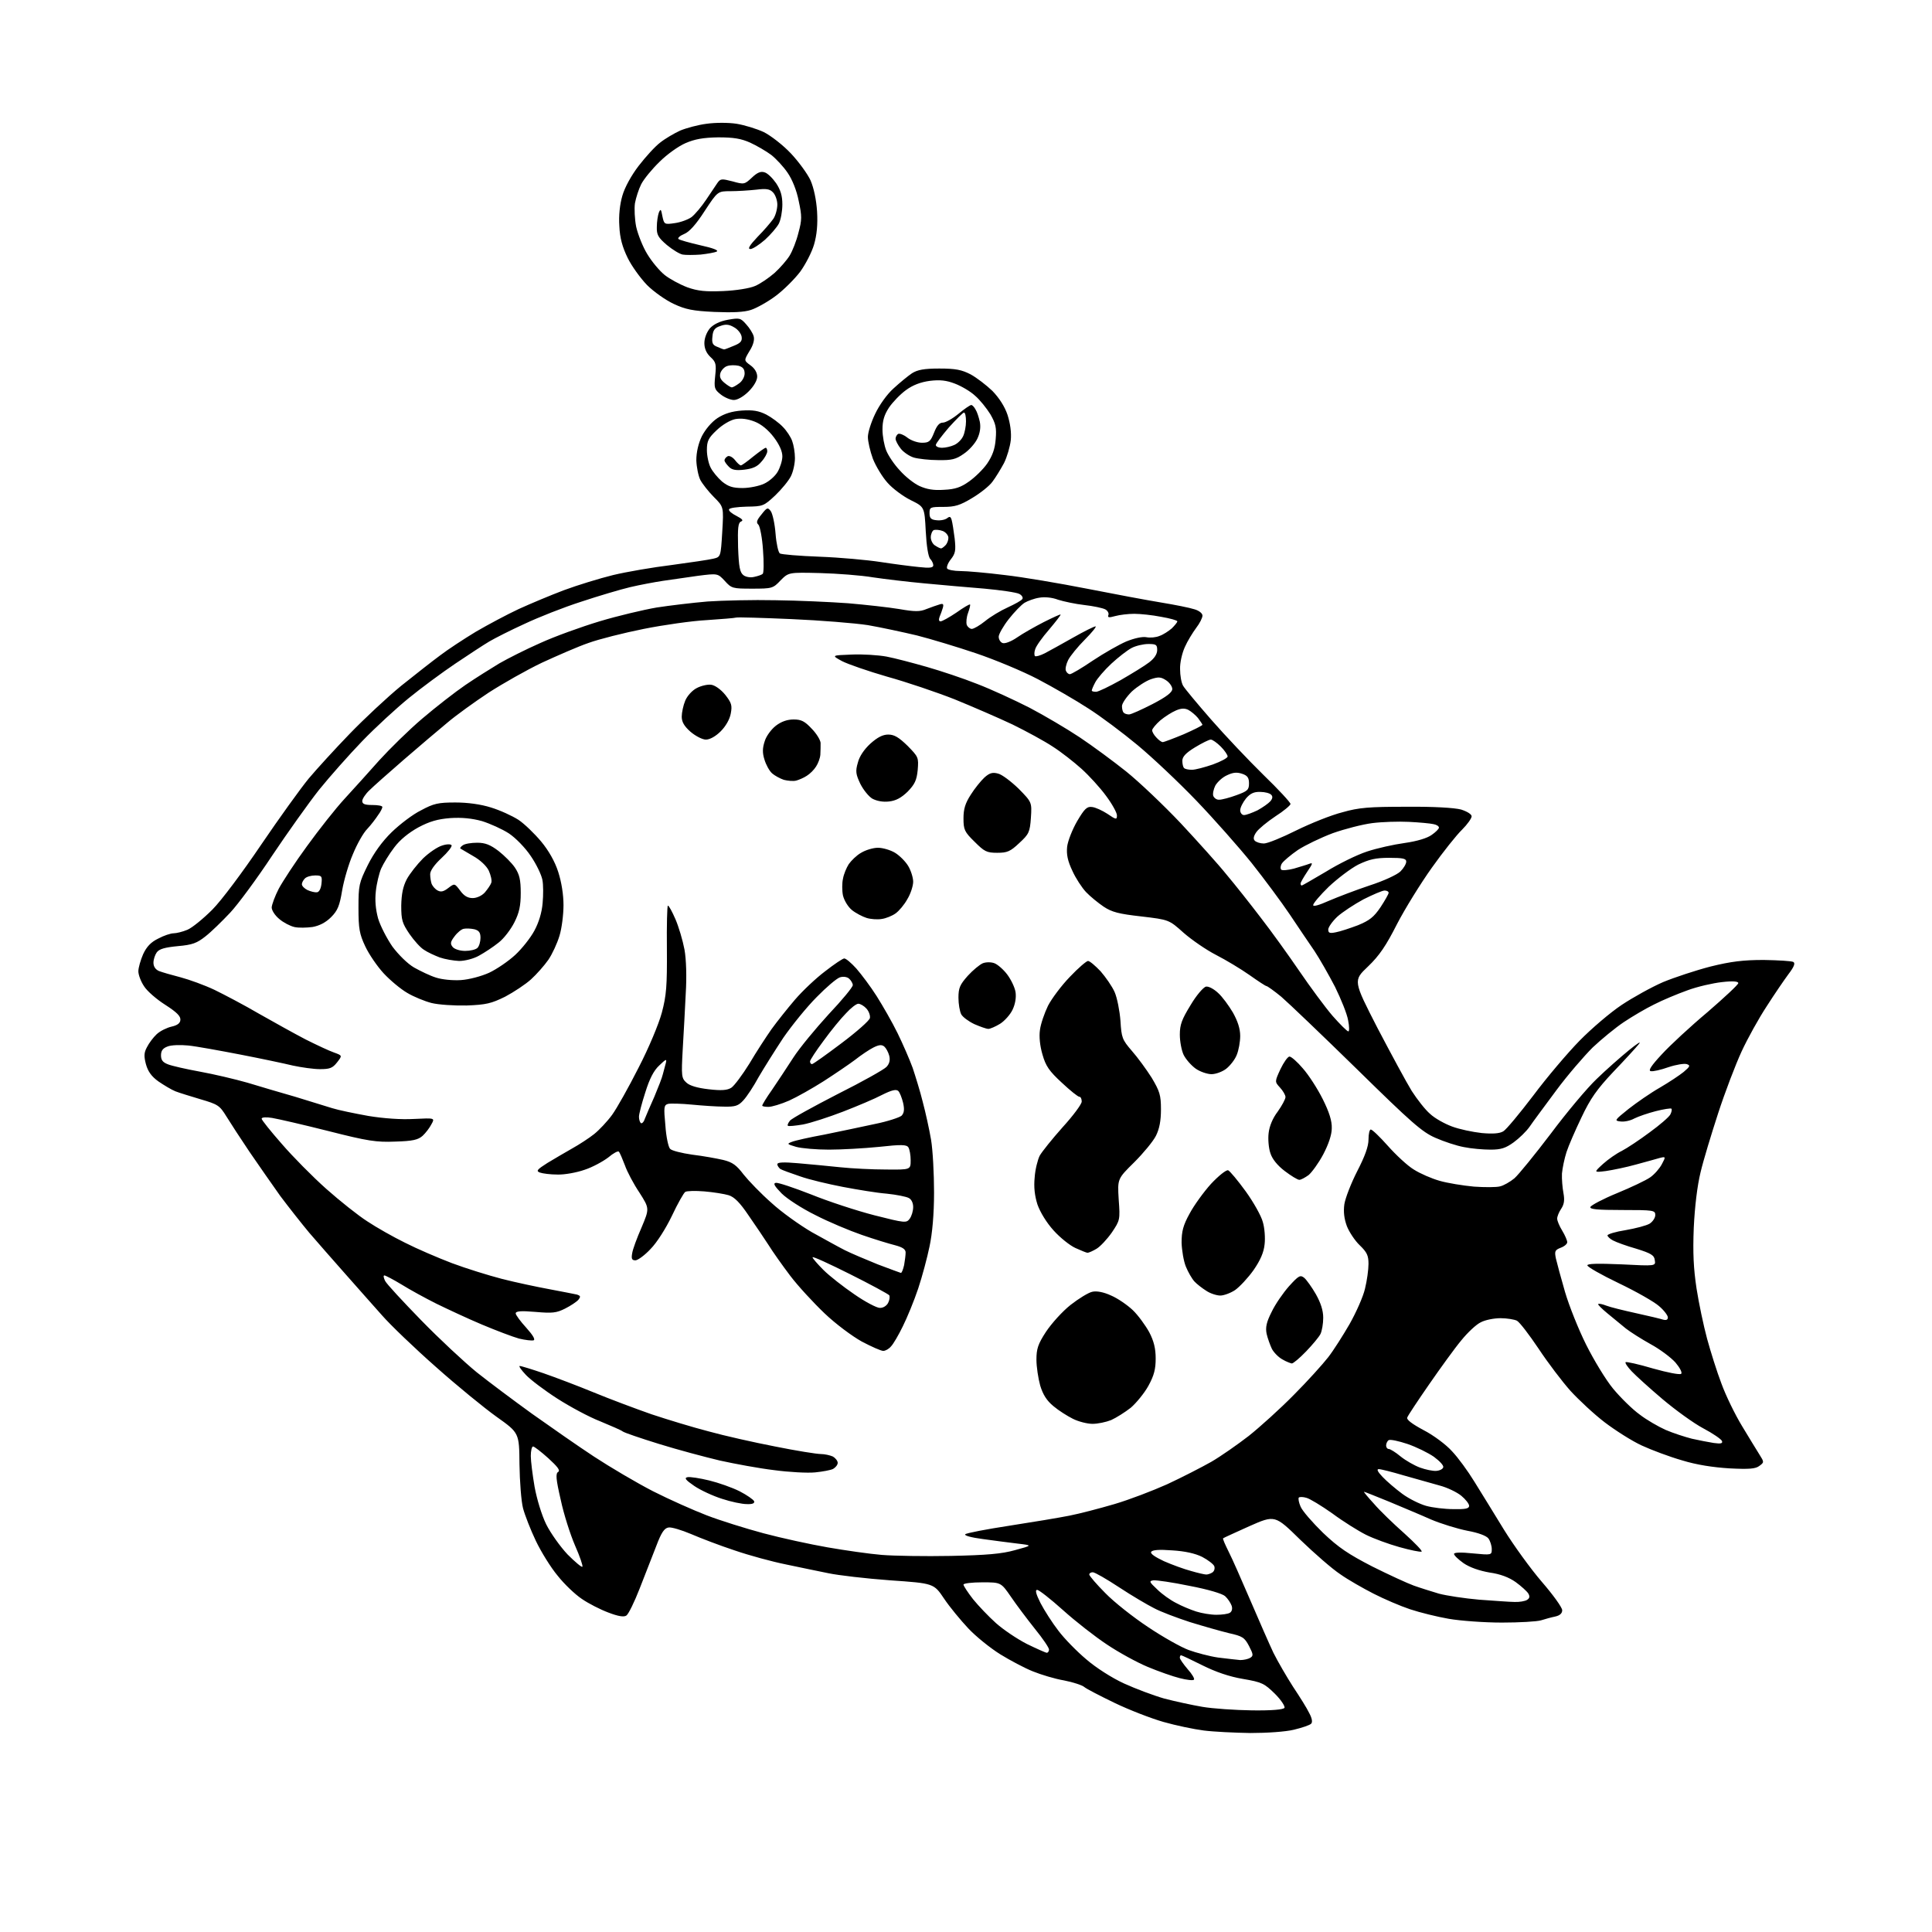 <?xml version="1.0" encoding="UTF-8" standalone="no"?>
<svg 
  version="1.1" 
  xmlns="http://www.w3.org/2000/svg" 
  xmlns:xlink="http://www.w3.org/1999/xlink" 
  xmlns:svg="http://www.w3.org/2000/svg"
  xmlns:rdf="http://www.w3.org/1999/02/22-rdf-syntax-ns#"
  xmlns:cc="http://creativecommons.org/ns#"
  xmlns:dc="http://purl.org/dc/elements/1.1/"
  viewBox="0 0 768 768"
  width="768"
  height="768"
>
<style>svg {background-color: white; }</style>"
<path stroke="none" fill="black" fill-rule="evenodd" d="M497.0,688.9C490.7,688.8 482.4,688.4 478.5,687.9C474.6,687.4 467.4,685.9 462.5,684.5C457.6,683.1 448.8,679.7 443.0,676.9C437.2,674.1 431.8,671.3 431.0,670.6C430.2,669.9 426.6,668.7 423.0,668.0C419.4,667.4 413.8,665.7 410.6,664.4C407.3,663.1 401.5,660.0 397.6,657.6C393.6,655.1 387.9,650.5 384.9,647.3C381.9,644.1 377.5,638.8 375.3,635.5C371.2,629.4 371.2,629.4 353.8,628.2C344.2,627.5 333.2,626.2 329.4,625.4C325.6,624.6 318.0,623.1 312.5,621.9C307.0,620.8 297.8,618.3 292.0,616.3C286.2,614.4 278.4,611.4 274.7,609.8C270.9,608.2 266.9,607.0 265.8,607.2C264.1,607.4 262.9,609.2 260.9,614.5C259.4,618.4 256.4,626.0 254.3,631.4C252.2,636.8 249.8,641.7 249.0,642.2C248.0,642.9 245.7,642.5 241.8,641.0C238.6,639.8 233.9,637.4 231.3,635.6C228.6,633.8 224.3,629.7 221.7,626.4C219.0,623.2 215.1,616.9 213.0,612.5C210.9,608.1 208.6,602.2 207.9,599.5C207.2,596.8 206.6,588.9 206.5,582.1C206.4,569.6 206.4,569.6 197.4,563.2C192.5,559.7 181.6,550.8 173.3,543.4C164.9,536.0 155.2,526.7 151.8,522.8C148.3,518.9 141.7,511.4 137.0,506.1C132.3,500.8 126.0,493.6 122.9,490.0C119.9,486.4 114.7,479.8 111.4,475.4C108.2,470.9 102.7,463.0 99.2,457.9C95.7,452.7 91.6,446.4 90.0,443.8C87.3,439.4 86.6,439.0 79.8,437.0C75.8,435.8 71.2,434.4 69.7,433.8C68.2,433.2 65.2,431.4 63.0,429.9C60.2,427.9 58.8,425.9 58.0,423.0C57.2,419.9 57.2,418.5 58.4,416.3C59.2,414.7 60.9,412.4 62.3,411.1C63.7,409.8 66.4,408.5 68.2,408.1C70.4,407.6 71.6,406.8 71.7,405.5C71.9,404.0 70.3,402.4 65.8,399.5C62.3,397.3 58.5,394.0 57.3,392.1C56.0,390.2 55.0,387.5 55.0,386.1C55.0,384.7 55.9,381.6 56.9,379.3C58.3,376.3 60.0,374.5 62.9,373.1C65.1,371.9 67.9,371.0 69.0,371.0C70.1,371.0 72.6,370.4 74.5,369.6C76.4,368.8 80.8,365.2 84.4,361.6C88.0,358.0 96.5,346.6 103.8,335.8C111.0,325.2 119.5,313.4 122.7,309.5C125.9,305.7 133.2,297.7 139.0,291.7C144.8,285.7 154.0,277.1 159.5,272.6C165.0,268.2 172.0,262.7 175.0,260.5C178.0,258.2 184.4,254.0 189.2,251.1C194.0,248.3 201.7,244.2 206.2,242.1C210.8,240.0 218.9,236.6 224.2,234.6C229.6,232.6 238.4,229.9 243.7,228.6C249.1,227.3 259.6,225.5 267.0,224.6C274.4,223.6 281.9,222.5 283.5,222.1C286.5,221.4 286.5,221.4 287.1,211.5C287.7,201.5 287.7,201.5 283.8,197.6C281.6,195.4 279.2,192.3 278.4,190.8C277.6,189.2 276.9,185.7 276.8,183.0C276.8,179.8 277.6,176.3 279.0,173.4C280.4,170.7 282.8,167.8 285.2,166.2C288.0,164.4 290.9,163.5 294.9,163.2C299.3,162.9 301.6,163.3 304.6,164.8C306.7,165.9 309.7,168.1 311.2,169.7C312.7,171.2 314.4,173.8 314.9,175.3C315.5,176.9 316.0,179.9 316.0,182.1C316.0,184.3 315.3,187.5 314.4,189.3C313.5,191.1 310.7,194.5 308.2,196.9C303.6,201.2 303.3,201.3 296.8,201.4C293.1,201.5 289.9,201.9 289.8,202.5C289.6,203.1 291.0,204.2 292.8,205.1C295.1,206.3 295.6,206.9 294.6,207.3C293.4,207.8 293.2,209.8 293.4,217.6C293.7,225.5 294.1,227.6 295.6,228.7C296.6,229.4 298.4,229.7 299.9,229.3C301.3,229.0 302.8,228.5 303.2,228.1C303.6,227.8 303.7,223.5 303.3,218.6C303.0,213.8 302.1,209.3 301.5,208.6C300.5,207.7 300.8,206.8 302.7,204.5C304.9,201.7 305.2,201.6 306.4,203.2C307.1,204.2 308.0,208.2 308.3,212.2C308.6,216.1 309.4,219.6 310.0,220.0C310.6,220.4 317.7,221.0 325.8,221.3C333.9,221.6 344.8,222.6 350.0,223.4C355.2,224.2 362.1,225.1 365.2,225.4C369.6,225.9 371.0,225.7 371.0,224.7C371.0,224.0 370.4,222.8 369.8,222.2C369.0,221.4 368.3,217.0 368.0,211.2C367.5,201.5 367.5,201.5 362.0,198.8C359.0,197.3 354.8,194.2 352.8,191.9C350.8,189.7 348.2,185.4 347.0,182.4C345.9,179.4 345.0,175.5 345.0,173.7C345.0,171.9 346.3,167.8 347.9,164.5C349.5,161.1 352.6,156.7 355.2,154.4C357.7,152.1 361.0,149.4 362.5,148.4C364.7,147.0 367.3,146.5 373.4,146.5C379.9,146.5 382.3,147.0 385.8,148.8C388.2,150.1 392.1,153.1 394.5,155.4C397.2,158.2 399.4,161.6 400.5,164.9C401.6,168.3 402.1,172.0 401.8,175.0C401.5,177.6 400.3,181.7 399.1,184.1C397.8,186.5 395.8,189.8 394.5,191.5C393.3,193.2 389.6,196.1 386.4,198.0C381.6,200.9 379.6,201.5 375.0,201.5C369.8,201.5 369.5,201.6 369.5,204.0C369.5,206.0 370.1,206.6 372.3,206.8C373.9,207.0 375.7,206.6 376.5,206.0C377.5,205.2 377.9,205.3 378.3,206.7C378.6,207.7 379.1,211.0 379.5,214.1C380.0,218.8 379.8,220.0 378.0,222.3C376.8,223.8 376.2,225.4 376.5,226.0C376.8,226.5 379.2,227.0 381.8,227.0C384.3,227.0 392.3,227.7 399.5,228.6C406.6,229.4 421.3,231.9 432.0,234.0C442.7,236.1 456.0,238.6 461.5,239.5C467.0,240.4 473.0,241.6 474.8,242.2C476.6,242.7 478.0,243.8 478.0,244.7C478.0,245.6 476.9,247.8 475.5,249.6C474.1,251.5 472.0,254.9 471.0,257.2C469.9,259.6 469.0,263.5 469.1,266.0C469.1,268.5 469.6,271.4 470.3,272.6C471.0,273.8 476.0,279.8 481.5,286.1C487.0,292.4 496.3,302.2 502.2,308.0C508.2,313.8 513.0,319.0 513.0,319.6C513.0,320.1 510.3,322.4 507.0,324.5C503.7,326.7 500.3,329.5 499.4,330.8C498.3,332.4 498.1,333.5 498.8,334.2C499.4,334.8 501.0,335.3 502.4,335.3C503.9,335.3 509.7,332.9 515.3,330.1C521.0,327.3 529.2,324.0 533.6,322.9C540.2,321.0 544.3,320.7 559.0,320.7C570.0,320.6 578.1,321.1 580.8,321.8C583.3,322.6 585.0,323.7 585.0,324.5C585.0,325.3 583.3,327.7 581.2,329.8C579.1,331.8 573.6,338.7 569.2,344.9C564.7,351.2 558.4,361.4 555.3,367.4C551.0,375.9 548.3,379.9 543.8,384.2C537.9,389.8 537.9,389.8 547.6,408.7C553.0,419.0 559.1,430.3 561.2,433.7C563.4,437.1 566.6,441.2 568.5,442.8C570.3,444.5 574.2,446.7 577.2,447.8C580.1,448.9 585.4,450.0 589.0,450.4C593.4,450.8 596.2,450.6 597.6,449.7C598.7,449.1 604.1,442.6 609.5,435.5C614.8,428.4 623.1,418.6 627.9,413.7C632.6,408.9 640.1,402.5 644.6,399.5C649.1,396.5 656.5,392.4 661.1,390.4C665.7,388.5 674.2,385.7 680.0,384.2C688.1,382.2 693.0,381.6 701.1,381.6C706.9,381.7 712.2,382.0 712.9,382.4C713.7,382.9 713.2,384.3 710.9,387.3C709.2,389.6 705.3,395.3 702.3,400.0C699.2,404.7 694.7,412.8 692.3,418.0C689.9,423.2 685.7,434.2 683.0,442.5C680.3,450.8 677.1,461.3 676.0,466.0C674.7,471.3 673.7,479.6 673.3,488.0C672.9,498.1 673.2,504.2 674.4,512.2C675.3,518.0 677.2,527.0 678.6,532.2C680.0,537.3 682.5,545.3 684.3,550.0C686.0,554.7 689.7,562.3 692.5,566.9C695.2,571.4 698.4,576.6 699.4,578.2C701.3,581.2 701.3,581.3 699.4,582.7C697.9,583.9 695.3,584.1 687.5,583.7C681.0,583.3 674.4,582.3 668.6,580.5C663.7,579.1 656.5,576.4 652.6,574.6C648.7,572.8 642.1,568.6 637.9,565.4C633.7,562.2 627.6,556.5 624.3,552.9C621.0,549.2 615.3,541.7 611.6,536.1C607.9,530.6 604.1,525.6 603.0,525.0C602.0,524.5 599.0,524.0 596.5,524.0C593.9,524.0 590.4,524.7 588.7,525.6C586.9,526.4 583.4,529.7 580.9,532.8C578.3,535.9 572.6,543.8 568.1,550.3C563.6,556.8 559.6,562.8 559.4,563.5C559.0,564.3 561.4,566.1 565.9,568.5C569.8,570.5 574.9,574.3 577.2,576.9C579.6,579.4 583.6,584.9 586.1,589.0C588.7,593.1 593.9,601.7 597.8,608.0C601.7,614.3 608.5,623.7 612.9,628.8C617.4,634.0 621.0,639.0 621.0,640.1C621.0,641.3 620.1,642.2 618.2,642.6C616.7,642.9 614.2,643.6 612.6,644.1C611.0,644.6 604.0,645.0 597.0,645.0C590.0,645.0 580.5,644.3 575.9,643.5C571.3,642.7 564.4,641.0 560.5,639.7C556.6,638.4 550.1,635.6 546.0,633.5C541.9,631.4 535.9,628.0 532.8,625.8C529.6,623.7 522.5,617.5 516.9,612.1C506.8,602.2 506.8,602.2 496.6,606.7C491.1,609.2 486.4,611.3 486.2,611.5C486.0,611.7 487.0,614.0 488.4,616.8C489.8,619.5 493.6,628.2 497.0,636.1C500.4,644.0 504.5,653.4 506.2,657.0C508.0,660.6 511.5,666.6 514.0,670.5C516.6,674.4 519.5,679.0 520.4,680.9C521.6,683.1 521.8,684.6 521.2,685.2C520.6,685.8 517.6,686.8 514.3,687.6C511.0,688.4 503.7,688.9 497.0,688.9zM497.7,679.9C505.6,680.0 510.1,679.6 510.6,678.9C510.9,678.3 509.3,675.8 506.8,673.3C502.6,669.2 501.7,668.7 494.1,667.4C488.7,666.5 483.2,664.6 478.0,662.0C473.6,659.8 469.8,658.0 469.5,658.0C469.2,658.0 469.0,658.4 469.0,659.0C469.0,659.5 470.4,661.5 472.1,663.5C473.9,665.5 475.0,667.4 474.6,667.7C474.3,668.1 471.7,667.8 469.0,667.1C466.2,666.4 460.5,664.4 456.2,662.6C451.9,660.8 444.6,656.8 440.0,653.7C435.3,650.6 427.5,644.5 422.5,640.0C417.6,635.6 413.0,632.0 412.3,632.0C411.4,632.0 411.8,633.6 413.6,637.2C415.1,640.1 418.3,645.1 420.7,648.2C423.1,651.4 428.1,656.5 431.8,659.6C435.6,662.9 442.0,667.0 446.8,669.2C451.4,671.3 458.6,674.0 462.8,675.2C467.0,676.3 473.9,677.8 478.0,678.5C482.1,679.2 491.0,679.8 497.7,679.9zM493.0,659.9C494.4,659.9 496.2,659.5 497.0,659.0C498.3,658.2 498.2,657.6 496.5,654.3C494.7,650.9 493.9,650.4 488.5,649.2C485.2,648.4 478.2,646.4 473.0,644.8C467.8,643.1 461.4,640.7 458.8,639.3C456.2,638.0 449.9,634.3 444.9,631.0C439.9,627.7 435.2,625.0 434.4,625.0C433.6,625.0 433.0,625.4 433.0,625.9C433.0,626.4 435.9,629.8 439.4,633.3C442.9,636.9 450.5,642.9 456.4,646.8C462.2,650.7 469.5,654.8 472.5,655.9C475.5,657.0 480.8,658.4 484.2,658.9C487.7,659.3 491.6,659.8 493.0,659.9zM416.1,657.0C416.6,657.0 417.0,656.4 417.0,655.7C417.0,655.0 414.5,651.3 411.4,647.5C408.3,643.6 404.0,637.9 401.9,634.8C397.9,629.0 397.9,629.0 390.5,629.0C386.4,629.0 383.0,629.4 383.0,629.9C383.0,630.4 384.7,633.0 386.8,635.7C388.9,638.3 393.0,642.6 395.9,645.2C398.8,647.8 404.3,651.5 408.2,653.5C412.1,655.4 415.7,657.0 416.1,657.0zM483.5,641.9C485.7,641.9 488.1,641.6 488.9,641.1C489.7,640.6 490.0,639.5 489.6,638.3C489.2,637.2 488.1,635.5 487.0,634.5C485.9,633.5 480.2,631.8 472.8,630.4C466.1,629.0 459.7,628.1 458.5,628.2C456.7,628.5 456.8,628.8 460.0,631.8C461.9,633.7 465.3,636.1 467.5,637.2C469.7,638.4 473.3,639.9 475.5,640.6C477.7,641.3 481.3,641.9 483.5,641.9zM602.0,636.8C603.9,636.9 606.2,636.5 607.0,636.0C608.1,635.3 608.2,634.6 607.5,633.4C606.9,632.5 604.7,630.5 602.5,628.9C599.8,627.0 596.4,625.7 592.1,625.1C588.1,624.4 584.3,623.1 581.8,621.4C579.7,619.9 578.0,618.3 578.0,617.7C578.0,617.1 580.8,617.0 585.5,617.5C592.9,618.2 593.0,618.2 593.0,615.8C593.0,614.5 592.4,612.6 591.7,611.6C590.9,610.5 587.7,609.3 583.3,608.5C579.3,607.7 572.8,605.7 568.8,604.0C564.8,602.2 557.3,599.1 552.1,596.9C546.9,594.8 542.5,593.0 542.2,593.0C542.0,593.0 543.8,595.2 546.2,597.8C548.5,600.5 554.0,605.8 558.3,609.6C562.5,613.4 565.6,616.6 565.1,616.8C564.5,617.0 560.6,616.2 556.3,615.0C552.0,613.8 546.0,611.6 543.0,610.1C540.0,608.6 533.9,604.8 529.6,601.6C525.2,598.5 520.6,595.7 519.3,595.4C518.0,595.0 516.6,595.0 516.3,595.3C516.0,595.7 516.3,597.3 517.0,598.9C517.7,600.6 521.7,605.2 525.9,609.3C532.1,615.2 536.0,617.8 545.5,622.7C552.1,626.0 559.5,629.4 562.0,630.3C564.5,631.2 569.0,632.6 572.0,633.5C575.0,634.3 582.2,635.4 588.0,635.9C593.8,636.3 600.1,636.8 602.0,636.8zM479.5,625.9C480.1,625.9 481.1,625.6 481.9,625.1C482.7,624.6 483.0,623.5 482.7,622.6C482.4,621.8 480.2,620.1 477.9,618.9C475.1,617.5 471.0,616.6 466.0,616.3C460.8,615.9 458.1,616.1 457.6,616.9C457.2,617.6 459.1,618.9 462.7,620.6C465.9,622.0 470.8,623.8 473.5,624.5C476.2,625.3 478.9,625.9 479.5,625.9zM231.5,622.8C231.8,622.5 230.5,618.7 228.6,614.4C226.7,610.0 224.1,601.9 222.9,596.2C221.0,588.0 220.8,585.7 221.9,585.1C222.8,584.5 221.6,583.0 218.0,579.7C215.1,577.1 212.4,575.0 211.9,575.0C211.4,575.0 211.0,576.7 211.0,578.8C211.0,580.8 211.7,586.3 212.5,591.0C213.4,595.9 215.3,602.2 217.1,605.9C218.9,609.5 222.7,614.8 225.6,617.9C228.6,620.9 231.2,623.1 231.5,622.8zM378.0,618.5C392.1,618.2 398.2,617.7 403.5,616.2C410.5,614.3 410.5,614.3 404.5,613.6C401.2,613.2 395.0,612.4 390.7,611.8C386.1,611.2 383.2,610.4 383.7,609.9C384.2,609.4 392.1,607.9 401.2,606.5C410.3,605.1 421.1,603.3 425.1,602.5C429.2,601.7 437.2,599.6 443.0,597.9C448.8,596.2 458.2,592.6 464.0,590.0C469.8,587.3 477.6,583.3 481.5,581.1C485.3,578.9 492.0,574.2 496.4,570.8C500.8,567.3 508.9,560.0 514.3,554.5C519.8,549.0 525.9,542.2 528.0,539.5C530.1,536.8 533.9,530.8 536.5,526.3C539.1,521.7 541.9,515.4 542.6,512.3C543.4,509.1 544.0,504.7 544.0,502.4C544.0,499.1 543.4,497.8 540.5,495.0C538.6,493.2 536.3,489.7 535.4,487.4C534.3,484.4 534.0,481.7 534.4,478.7C534.8,476.2 537.1,470.3 539.5,465.6C542.6,459.6 544.0,455.7 544.0,453.0C544.0,450.8 544.4,449.0 544.9,449.0C545.5,449.0 548.5,451.9 551.7,455.5C554.9,459.1 559.5,463.4 562.0,464.9C564.5,466.5 569.1,468.5 572.3,469.4C575.4,470.3 581.6,471.3 585.9,471.7C590.2,472.0 594.9,472.0 596.3,471.6C597.7,471.3 600.3,469.8 602.0,468.4C603.7,466.9 610.2,458.9 616.5,450.6C622.7,442.3 630.9,432.5 634.7,428.9C638.4,425.3 644.2,420.2 647.5,417.5C650.8,414.8 652.6,413.7 651.5,415.0C650.4,416.4 645.8,421.4 641.3,426.1C634.8,433.0 632.2,436.7 628.7,444.1C626.2,449.3 623.5,455.5 622.7,458.0C621.9,460.5 621.1,464.3 620.9,466.5C620.8,468.7 621.1,472.2 621.5,474.3C622.0,477.0 621.8,478.7 620.6,480.5C619.7,481.8 619.0,483.6 619.0,484.4C619.0,485.3 619.9,487.4 621.0,489.2C622.1,491.0 623.0,493.1 623.0,493.8C623.0,494.5 621.8,495.5 620.4,496.0C618.1,496.9 617.9,497.4 618.5,500.3C618.9,502.0 620.5,508.0 622.1,513.5C623.7,519.0 627.5,528.5 630.5,534.5C633.5,540.5 638.3,548.5 641.3,552.1C644.3,555.7 649.0,560.3 651.8,562.3C654.5,564.4 659.2,567.1 662.1,568.4C665.1,569.7 669.8,571.2 672.5,571.9C675.2,572.5 679.2,573.3 681.2,573.6C684.1,574.0 684.9,573.8 684.5,572.8C684.2,572.1 680.9,569.8 677.1,567.8C673.3,565.8 666.0,560.5 660.9,556.2C655.7,551.8 650.2,546.8 648.6,545.1C647.0,543.4 645.9,541.8 646.2,541.5C646.4,541.2 651.4,542.3 657.1,544.0C662.8,545.6 667.8,546.6 668.3,546.1C668.8,545.6 667.7,543.6 666.0,541.6C664.2,539.6 659.8,536.3 656.1,534.3C652.5,532.3 648.1,529.5 646.3,528.1C644.6,526.7 641.3,524.0 639.0,522.1C636.8,520.3 635.1,518.6 635.3,518.4C635.5,518.1 637.0,518.4 638.5,519.0C640.0,519.6 645.3,520.9 650.3,522.0C655.4,523.1 660.3,524.3 661.2,524.6C662.4,524.9 663.0,524.6 663.0,523.7C663.0,522.9 661.4,520.8 659.5,519.2C657.6,517.5 650.4,513.4 643.5,510.1C636.6,506.8 631.0,503.6 631.0,503.0C631.0,502.3 635.0,502.2 644.6,502.6C658.2,503.3 658.2,503.3 657.8,500.9C657.6,499.0 656.3,498.2 650.5,496.4C646.6,495.3 642.5,493.8 641.2,493.1C640.0,492.5 639.0,491.5 639.0,491.1C639.0,490.6 642.3,489.6 646.2,489.0C650.2,488.3 654.5,487.2 655.8,486.4C657.0,485.6 658.0,484.1 658.0,483.0C658.0,481.1 657.3,481.0 644.9,481.0C634.9,481.0 631.9,480.7 632.2,479.8C632.5,479.1 637.2,476.6 642.8,474.3C648.4,472.0 654.3,469.2 656.0,468.0C657.7,466.8 659.7,464.5 660.6,462.8C662.2,459.8 662.2,459.7 659.8,460.3C658.6,460.7 654.3,461.8 650.4,462.9C646.5,464.0 641.1,465.1 638.4,465.5C633.5,466.1 633.5,466.1 637.2,462.7C639.2,460.9 642.6,458.5 644.7,457.5C646.8,456.4 651.8,453.1 655.8,450.1C659.8,447.2 663.5,444.0 664.0,443.0C664.5,442.0 664.7,441.0 664.4,440.7C664.1,440.5 661.3,440.9 658.2,441.7C655.1,442.5 651.3,443.8 649.7,444.6C648.1,445.5 645.7,446.0 644.2,445.8C641.6,445.5 641.8,445.3 647.4,440.8C650.6,438.3 656.2,434.4 659.9,432.3C663.5,430.2 667.7,427.4 669.3,426.1C671.9,423.9 672.0,423.5 670.5,423.0C669.5,422.7 666.3,423.2 663.3,424.2C660.2,425.3 657.1,426.0 656.2,425.8C655.1,425.6 656.4,423.6 660.6,419.1C663.8,415.6 672.0,408.0 678.8,402.3C685.5,396.5 691.0,391.4 691.0,390.8C691.0,390.1 688.8,389.9 684.5,390.4C680.9,390.8 674.7,392.2 670.7,393.7C666.8,395.1 660.8,397.6 657.5,399.3C654.2,400.9 648.8,404.1 645.5,406.3C642.2,408.5 636.6,413.1 633.1,416.4C629.7,419.8 623.1,427.4 618.6,433.5C614.1,439.6 609.3,446.0 608.1,447.8C606.8,449.7 603.9,452.5 601.7,454.1C598.5,456.4 596.7,457.0 592.5,457.0C589.6,457.0 584.9,456.6 582.0,456.0C579.1,455.5 574.0,453.8 570.6,452.3C565.3,450.0 561.1,446.3 539.5,425.1C525.7,411.6 512.1,398.6 509.3,396.2C506.5,393.9 503.8,392.0 503.5,392.0C503.1,392.0 500.1,390.0 496.7,387.6C493.3,385.2 487.3,381.6 483.4,379.6C479.5,377.6 473.7,373.6 470.5,370.8C464.7,365.6 464.7,365.6 453.7,364.3C444.8,363.3 442.0,362.6 438.7,360.4C436.5,358.9 433.3,356.3 431.7,354.6C430.1,352.9 427.6,349.1 426.3,346.2C424.4,342.2 423.9,339.7 424.2,336.6C424.5,334.2 426.3,329.7 428.2,326.4C431.1,321.5 432.1,320.5 434.1,320.8C435.4,320.9 438.2,322.2 440.2,323.5C443.7,325.9 444.0,325.9 444.0,324.1C444.0,323.1 442.1,319.6 439.7,316.4C437.3,313.1 432.9,308.3 429.9,305.6C426.9,302.9 421.8,298.9 418.5,296.8C415.2,294.6 408.0,290.7 402.5,288.0C397.0,285.4 386.6,280.9 379.5,278.0C372.4,275.2 360.3,271.1 352.7,269.0C345.1,266.8 337.0,264.0 334.7,262.8C330.5,260.5 330.5,260.5 338.5,260.2C342.9,260.0 349.1,260.4 352.4,261.0C355.6,261.6 362.8,263.5 368.4,265.1C374.0,266.7 383.0,269.7 388.5,271.9C394.0,274.0 403.3,278.3 409.2,281.3C415.1,284.4 424.1,289.7 429.2,293.1C434.3,296.5 442.7,302.7 447.7,306.7C452.8,310.8 462.6,320.1 469.4,327.3C476.2,334.6 484.4,343.7 487.6,347.7C490.9,351.6 496.9,359.2 501.1,364.7C505.3,370.1 512.2,379.7 516.5,386.0C520.8,392.3 526.7,400.3 529.7,403.8C532.7,407.2 535.5,410.0 536.0,410.0C536.4,410.0 536.4,408.0 535.9,405.6C535.5,403.1 533.1,397.2 530.7,392.3C528.2,387.5 524.5,381.0 522.5,378.0C520.4,375.0 516.0,368.4 512.7,363.5C509.4,358.6 502.5,349.3 497.5,343.0C492.4,336.7 482.6,325.6 475.6,318.3C468.6,311.0 458.1,301.1 452.2,296.2C446.3,291.3 437.5,284.7 432.6,281.6C427.7,278.4 418.7,273.2 412.6,270.0C406.5,266.8 395.4,262.2 388.0,259.7C380.6,257.2 370.0,254.0 364.5,252.6C359.0,251.3 350.2,249.4 345.0,248.5C339.8,247.7 326.1,246.6 314.6,246.1C303.1,245.6 293.2,245.3 292.6,245.5C292.0,245.7 286.8,246.1 281.0,246.5C275.2,246.8 263.9,248.4 255.9,250.0C247.9,251.6 238.0,254.1 233.9,255.6C229.8,257.0 221.6,260.6 215.5,263.4C209.4,266.3 199.9,271.7 194.3,275.3C188.7,279.0 181.2,284.4 177.8,287.3C174.3,290.2 166.5,296.8 160.5,302.0C154.5,307.2 148.3,312.7 146.8,314.2C145.3,315.6 144.0,317.6 144.0,318.4C144.0,319.6 145.0,320.0 148.0,320.0C150.2,320.0 152.0,320.3 152.0,320.8C152.0,321.2 151.3,322.7 150.3,324.0C149.4,325.4 147.5,327.9 146.0,329.5C144.4,331.1 141.9,335.6 140.3,339.5C138.6,343.4 136.7,349.9 136.0,354.0C135.0,360.1 134.2,362.0 131.6,364.6C129.5,366.7 127.0,368.0 124.2,368.5C121.9,368.8 118.7,368.9 117.0,368.5C115.3,368.1 112.6,366.7 111.0,365.3C109.3,363.9 108.0,361.9 108.0,360.7C108.1,359.5 109.3,356.2 110.8,353.3C112.3,350.5 117.3,342.8 122.0,336.4C126.7,329.9 133.4,321.4 137.0,317.5C140.6,313.6 146.8,306.7 150.8,302.2C154.9,297.7 162.5,290.2 167.8,285.7C173.2,281.1 180.9,275.1 185.0,272.3C189.1,269.5 195.2,265.7 198.5,263.7C201.8,261.8 209.1,258.1 214.8,255.6C220.5,253.0 231.0,249.2 238.3,247.0C245.6,244.8 255.8,242.4 261.0,241.5C266.2,240.7 275.4,239.6 281.3,239.1C287.2,238.7 299.4,238.4 308.3,238.6C317.2,238.7 330.2,239.3 337.1,239.8C344.1,240.4 353.2,241.4 357.4,242.1C363.7,243.2 365.7,243.2 368.3,242.1C370.1,241.4 372.4,240.6 373.4,240.3C374.9,239.8 375.2,240.1 374.8,241.6C374.5,242.6 373.9,244.3 373.5,245.2C373.1,246.3 373.2,247.0 373.9,247.0C374.5,247.0 377.4,245.4 380.2,243.5C383.0,241.5 385.4,240.1 385.6,240.3C385.8,240.5 385.4,242.0 384.8,243.7C384.2,245.3 384.0,247.4 384.3,248.4C384.7,249.3 385.6,250.0 386.3,250.0C387.1,250.0 389.5,248.6 391.6,246.9C393.8,245.1 397.8,242.7 400.7,241.4C403.5,240.1 406.1,238.7 406.4,238.1C406.8,237.6 406.2,236.6 405.2,236.1C404.1,235.5 397.9,234.6 391.4,234.0C384.8,233.5 374.1,232.5 367.5,231.9C360.9,231.3 351.7,230.2 347.0,229.5C342.3,228.7 332.9,228.0 326.0,227.8C313.5,227.5 313.5,227.5 310.3,230.7C307.3,233.9 306.9,234.0 299.0,234.0C291.2,234.0 290.8,233.9 288.1,230.9C285.3,227.9 285.3,227.9 277.4,228.9C273.1,229.5 266.8,230.4 263.5,230.9C260.2,231.4 254.3,232.5 250.5,233.4C246.7,234.3 237.9,236.9 231.0,239.2C224.1,241.4 214.0,245.4 208.5,248.0C203.0,250.5 196.7,253.7 194.5,255.0C192.3,256.3 186.2,260.3 181.0,263.8C175.8,267.3 167.4,273.5 162.5,277.5C157.6,281.5 149.2,289.2 144.0,294.6C138.7,300.1 131.0,308.8 126.8,314.0C122.7,319.2 114.3,331.0 108.2,340.1C102.2,349.2 94.6,359.5 91.5,362.8C88.3,366.2 83.9,370.5 81.7,372.2C78.3,374.9 76.5,375.6 70.7,376.1C65.6,376.6 63.3,377.2 62.3,378.6C61.6,379.6 61.0,381.4 61.0,382.7C61.0,384.2 61.8,385.4 63.2,386.0C64.5,386.5 68.3,387.6 71.8,388.5C75.2,389.4 81.3,391.6 85.3,393.5C89.2,395.4 97.2,399.6 103.0,403.0C108.8,406.3 117.1,410.9 121.5,413.2C125.9,415.4 131.0,417.8 132.8,418.4C136.1,419.6 136.1,419.6 134.0,422.3C132.2,424.6 131.1,425.0 127.2,425.0C124.6,425.0 119.8,424.3 116.5,423.6C113.2,422.8 103.8,420.8 95.5,419.2C87.2,417.6 77.9,415.9 74.8,415.6C71.7,415.3 68.0,415.4 66.6,416.0C64.7,416.7 64.0,417.7 64.0,419.5C64.0,421.4 64.7,422.3 66.8,423.1C68.3,423.7 74.0,425.0 79.5,426.0C85.0,427.0 93.5,429.0 98.4,430.4C103.3,431.9 111.8,434.4 117.4,436.0C123.0,437.7 129.5,439.7 132.0,440.5C134.5,441.3 140.9,442.6 146.4,443.6C152.5,444.6 159.4,445.1 164.6,444.8C172.9,444.4 172.9,444.4 171.5,446.9C170.8,448.3 169.2,450.4 168.0,451.5C166.2,453.1 164.1,453.6 157.1,453.8C149.6,454.1 146.2,453.6 130.5,449.6C120.6,447.1 110.6,444.8 108.2,444.4C105.9,444.0 104.0,444.1 104.0,444.7C104.0,445.2 107.6,449.7 112.0,454.7C116.3,459.7 124.3,467.8 129.7,472.6C135.1,477.4 142.4,483.2 146.0,485.5C149.6,487.9 156.3,491.7 161.0,494.0C165.7,496.4 174.1,500.0 179.6,502.1C185.2,504.2 194.2,507.0 199.6,508.4C205.1,509.8 213.6,511.6 218.5,512.5C223.4,513.4 228.3,514.4 229.3,514.6C230.8,515.1 230.9,515.4 229.9,516.7C229.2,517.5 226.8,519.1 224.6,520.2C221.2,521.9 219.6,522.1 212.8,521.5C207.0,521.0 205.0,521.2 205.0,522.1C205.0,522.7 206.9,525.3 209.2,527.8C211.8,530.7 212.9,532.5 212.1,532.8C211.4,533.0 208.8,532.7 206.3,532.1C203.8,531.4 197.2,528.9 191.5,526.5C185.8,524.1 177.7,520.3 173.4,518.2C169.0,516.0 162.8,512.6 159.6,510.6C156.3,508.6 153.2,507.0 152.8,507.0C152.3,507.0 152.5,508.0 153.1,509.2C153.7,510.4 160.2,517.4 167.4,524.8C174.6,532.2 184.6,541.5 189.5,545.5C194.4,549.4 204.3,556.8 211.5,562.0C218.7,567.1 229.7,574.8 236.1,579.0C242.5,583.2 253.0,589.4 259.6,592.8C266.1,596.1 275.8,600.4 281.0,602.4C286.2,604.4 296.4,607.6 303.5,609.5C310.6,611.4 322.1,613.9 329.0,615.1C335.9,616.3 345.6,617.7 350.5,618.1C355.4,618.5 367.8,618.7 378.0,618.5zM577.8,599.9C582.5,600.0 584.0,599.7 584.0,598.6C584.0,597.8 582.6,596.0 580.9,594.6C579.2,593.2 575.3,591.3 572.2,590.5C569.1,589.6 562.7,587.8 558.0,586.5C553.3,585.1 548.9,584.0 548.1,584.0C547.1,584.0 547.7,585.1 549.6,587.1C551.2,588.8 554.7,591.8 557.4,593.8C560.1,595.8 564.4,597.9 566.9,598.6C569.4,599.3 574.3,599.9 577.8,599.9zM296.8,597.9C295.0,597.9 290.6,597.0 287.0,595.8C283.5,594.7 278.5,592.4 276.0,590.7C272.5,588.3 271.9,587.5 273.3,587.2C274.3,587.0 278.2,587.6 281.9,588.5C285.6,589.4 291.0,591.3 294.0,592.8C296.9,594.3 299.5,596.1 299.8,596.8C300.0,597.6 299.1,598.0 296.8,597.9zM324.0,585.3C321.0,585.6 313.6,585.2 307.7,584.4C301.8,583.7 292.1,581.9 286.2,580.6C280.3,579.2 269.4,576.3 262.0,574.0C254.6,571.7 248.1,569.5 247.5,569.0C246.9,568.5 242.9,566.8 238.6,565.0C234.2,563.3 226.6,559.2 221.6,556.0C216.6,552.8 210.9,548.5 209.1,546.6C207.2,544.6 206.1,543.0 206.6,543.0C207.2,543.0 211.4,544.3 216.1,545.9C220.7,547.5 229.7,550.9 236.0,553.5C242.3,556.1 252.7,560.0 259.0,562.2C265.3,564.3 275.5,567.4 281.7,569.0C287.8,570.7 299.8,573.4 308.1,575.0C316.5,576.7 324.7,578.0 326.3,578.0C327.8,578.0 330.0,578.5 331.1,579.0C332.1,579.6 333.0,580.7 333.0,581.5C333.0,582.3 332.2,583.3 331.2,583.9C330.3,584.4 327.0,585.0 324.0,585.3zM570.9,584.7C572.3,584.6 573.5,584.0 573.7,583.3C574.0,582.6 572.3,580.8 570.0,579.1C567.7,577.5 563.0,575.2 559.5,574.0C555.9,572.8 552.6,572.1 552.0,572.5C551.5,572.8 551.0,573.8 551.0,574.6C551.0,575.4 551.5,576.0 552.1,576.0C552.6,576.0 554.8,577.3 556.8,579.0C558.8,580.6 562.3,582.6 564.5,583.4C566.7,584.2 569.6,584.8 570.9,584.7zM434.3,566.0C432.2,566.0 428.7,565.1 426.5,564.0C424.3,562.9 420.8,560.7 418.8,559.0C416.1,556.8 414.6,554.4 413.5,550.8C412.7,547.9 412.0,543.3 412.0,540.5C412.0,536.2 412.6,534.3 415.8,529.4C418.0,526.1 422.3,521.3 425.6,518.7C428.8,516.2 432.7,513.8 434.2,513.5C435.9,513.1 438.7,513.6 441.7,515.0C444.3,516.1 448.2,518.8 450.3,520.8C452.4,522.8 455.3,526.8 456.8,529.5C458.7,533.1 459.4,536.1 459.4,540.0C459.4,544.2 458.8,546.7 456.5,550.9C454.9,553.8 451.7,557.7 449.5,559.6C447.2,561.4 443.7,563.6 441.7,564.5C439.7,565.3 436.4,566.0 434.3,566.0zM513.5,542.0C513.0,541.9 511.3,541.3 509.8,540.4C508.3,539.6 506.4,537.7 505.6,536.2C504.9,534.7 503.9,532.0 503.5,530.2C503.0,527.7 503.4,525.6 505.5,521.5C506.9,518.5 510.1,513.9 512.4,511.3C516.3,507.0 516.9,506.7 518.5,508.0C519.4,508.8 521.5,511.7 523.1,514.5C525.0,517.9 526.0,520.9 526.0,523.8C526.0,526.2 525.5,529.1 524.9,530.3C524.3,531.5 521.7,534.6 519.2,537.2C516.6,539.9 514.1,542.0 513.5,542.0zM351.1,537.0C350.2,537.0 346.4,535.3 342.6,533.3C338.8,531.2 332.2,526.3 327.8,522.1C323.4,517.9 317.2,511.2 314.1,507.1C311.0,503.0 307.1,497.5 305.5,494.9C303.9,492.4 300.3,487.1 297.6,483.2C294.1,478.0 291.9,475.8 289.6,475.1C287.9,474.6 283.6,473.9 280.0,473.6C276.4,473.3 273.0,473.4 272.4,473.8C271.8,474.2 269.4,478.4 267.1,483.3C264.7,488.3 261.1,494.0 258.6,496.5C256.3,499.0 253.5,501.0 252.6,501.0C251.2,501.0 250.9,500.4 251.3,498.2C251.5,496.7 253.2,492.1 255.0,488.0C258.2,480.4 258.2,480.4 254.2,474.1C251.9,470.7 249.3,465.8 248.4,463.2C247.4,460.6 246.4,458.2 246.0,457.8C245.7,457.4 243.8,458.4 241.8,460.1C239.7,461.7 235.5,464.0 232.4,465.0C229.3,466.1 224.4,467.0 221.6,466.9C218.8,466.9 215.7,466.5 214.6,466.1C213.0,465.5 213.5,464.9 217.6,462.3C220.3,460.7 224.8,458.0 227.5,456.5C230.2,455.0 234.2,452.4 236.2,450.8C238.2,449.2 241.4,445.8 243.3,443.2C245.2,440.6 249.9,432.2 253.8,424.5C257.9,416.6 261.9,407.0 263.1,402.5C264.9,395.7 265.2,392.0 265.1,377.2C265.0,367.8 265.2,360.0 265.5,360.0C265.9,360.0 267.2,362.4 268.5,365.4C269.8,368.4 271.4,373.8 272.1,377.5C272.8,381.4 273.0,388.4 272.6,394.8C272.3,400.7 271.8,410.7 271.4,417.0C270.8,427.8 270.9,428.6 272.9,430.4C274.2,431.6 277.3,432.5 281.7,433.0C286.8,433.6 289.1,433.4 290.7,432.4C291.9,431.6 295.1,427.3 297.9,422.8C300.6,418.2 304.6,412.1 306.7,409.1C308.8,406.2 313.0,400.9 316.0,397.4C319.0,393.9 324.4,388.8 328.0,386.1C331.6,383.3 335.0,381.0 335.6,381.0C336.3,381.0 338.4,382.8 340.4,385.0C342.4,387.3 346.1,392.2 348.5,396.0C350.9,399.8 354.7,406.4 356.8,410.7C358.9,415.0 361.6,421.2 362.8,424.5C363.9,427.8 365.8,433.9 366.8,438.0C367.9,442.1 369.4,448.9 370.1,453.0C370.8,457.1 371.3,466.6 371.3,474.0C371.3,482.7 370.6,490.4 369.5,495.5C368.6,499.9 366.6,507.4 365.0,512.2C363.4,517.0 360.6,523.8 358.9,527.2C357.2,530.7 355.1,534.3 354.2,535.2C353.4,536.2 352.0,537.0 351.1,537.0zM349.7,519.9C351.0,520.0 352.4,519.1 353.0,518.0C353.6,516.9 353.8,515.5 353.5,514.9C353.1,514.4 346.1,510.6 337.9,506.5C329.7,502.4 323.0,499.3 323.0,499.8C323.0,500.2 325.0,502.5 327.3,504.8C329.7,507.2 335.2,511.5 339.6,514.5C343.9,517.5 348.5,519.9 349.7,519.9zM485.1,515.0C483.7,515.0 481.1,514.2 479.5,513.1C477.9,512.1 475.7,510.4 474.8,509.4C473.8,508.3 472.3,505.7 471.4,503.5C470.5,501.3 469.8,497.0 469.7,494.0C469.7,489.5 470.3,487.1 472.9,482.4C474.6,479.2 478.5,473.8 481.4,470.6C484.4,467.4 487.4,465.0 488.2,465.2C488.9,465.5 492.0,469.2 495.2,473.6C498.3,477.9 501.4,483.4 502.0,485.8C502.7,488.1 503.0,492.1 502.7,494.6C502.4,497.8 501.0,501.0 498.3,504.9C496.1,508.0 492.8,511.5 491.0,512.8C489.2,514.0 486.5,515.0 485.1,515.0zM358.1,506.0C358.5,506.0 359.0,504.6 359.4,502.9C359.7,501.2 360.0,498.9 360.0,497.9C360.0,496.6 358.8,495.8 355.8,495.0C353.4,494.4 347.5,492.6 342.6,490.9C337.7,489.2 329.3,485.7 324.1,483.0C318.8,480.4 312.8,476.5 310.7,474.4C307.9,471.5 307.2,470.4 308.4,470.2C309.2,470.0 315.5,472.1 322.4,474.8C329.3,477.6 340.6,481.3 347.6,483.1C359.8,486.2 360.3,486.2 361.6,484.5C362.4,483.4 363.0,481.4 363.0,479.8C363.0,478.2 362.3,476.7 361.2,476.2C360.3,475.7 356.4,474.9 352.5,474.5C348.6,474.2 340.8,472.9 335.0,471.8C329.3,470.7 321.6,468.9 318.0,467.6C314.4,466.4 310.9,465.1 310.2,464.7C309.6,464.2 309.0,463.4 309.0,462.8C309.0,462.0 311.5,461.9 317.2,462.4C321.8,462.8 329.3,463.5 334.0,464.0C338.7,464.5 346.9,464.9 352.2,464.9C362.0,465.0 362.0,465.0 362.0,461.2C362.0,459.2 361.6,456.9 361.1,456.1C360.4,455.0 358.4,454.9 349.4,455.9C343.4,456.5 334.4,457.0 329.5,457.0C324.6,457.0 318.7,456.5 316.5,455.9C312.8,454.8 312.7,454.7 314.8,453.9C316.0,453.4 321.8,452.1 327.8,451.0C333.7,449.8 342.7,447.9 347.8,446.8C352.8,445.8 357.6,444.2 358.4,443.5C359.4,442.4 359.6,441.1 359.0,438.4C358.5,436.4 357.7,434.3 357.1,433.7C356.3,432.9 354.5,433.3 350.7,435.2C347.9,436.7 340.8,439.7 335.1,441.9C329.4,444.1 322.3,446.4 319.2,447.0C316.2,447.5 313.4,447.8 313.2,447.5C312.9,447.3 313.3,446.4 314.0,445.5C314.7,444.6 323.3,439.9 333.0,434.9C342.8,430.0 351.5,425.1 352.4,424.1C353.6,422.8 353.9,421.4 353.5,419.7C353.1,418.2 352.2,416.6 351.5,416.0C350.5,415.2 349.4,415.3 347.2,416.4C345.6,417.2 342.3,419.4 339.9,421.3C337.5,423.1 331.9,426.9 327.4,429.8C323.0,432.6 316.8,436.1 313.7,437.5C310.5,438.9 306.8,440.0 305.5,440.0C304.1,440.0 303.0,439.8 303.0,439.5C303.0,439.1 304.7,436.3 306.9,433.2C309.0,430.1 312.8,424.4 315.3,420.5C317.8,416.6 324.2,408.9 329.4,403.2C334.7,397.6 339.0,392.4 339.0,391.6C339.0,390.9 338.3,389.7 337.5,389.0C336.7,388.3 335.2,388.1 333.9,388.5C332.6,388.9 328.4,392.5 324.6,396.4C320.7,400.3 314.8,407.6 311.4,412.5C308.1,417.5 303.7,424.5 301.6,428.1C299.6,431.8 296.9,435.9 295.5,437.4C293.5,439.6 292.3,440.0 287.8,439.9C284.9,439.9 279.1,439.5 275.0,439.1C270.9,438.7 266.7,438.6 265.6,438.8C263.9,439.3 263.8,440.0 264.5,447.4C264.8,451.9 265.7,456.1 266.4,456.7C267.0,457.4 271.0,458.4 275.2,459.0C279.4,459.5 284.9,460.5 287.5,461.1C291.2,462.0 292.8,463.2 295.6,466.9C297.6,469.4 302.5,474.5 306.6,478.1C310.6,481.8 317.9,487.0 322.7,489.8C327.6,492.5 333.5,495.8 335.9,497.0C338.3,498.2 344.2,500.7 348.9,502.6C353.6,504.4 357.8,505.9 358.1,506.0zM432.3,498.0C431.9,498.0 429.7,497.1 427.5,496.1C425.3,495.1 421.4,492.0 418.8,489.1C416.0,486.0 413.5,481.9 412.4,478.8C411.3,475.3 410.9,471.9 411.3,468.0C411.5,464.9 412.5,461.0 413.3,459.4C414.2,457.8 418.3,452.7 422.4,448.1C426.6,443.5 430.0,438.9 430.0,437.9C430.0,436.8 429.6,436.0 429.1,436.0C428.5,436.0 425.4,433.5 422.1,430.4C417.1,425.8 415.7,423.8 414.4,419.2C413.4,415.8 413.0,412.1 413.4,409.4C413.7,407.0 415.2,402.7 416.6,399.8C418.1,396.9 422.0,391.7 425.3,388.3C428.6,384.8 431.9,382.0 432.5,382.0C433.2,382.0 435.4,383.9 437.5,386.1C439.5,388.4 442.1,392.1 443.1,394.4C444.1,396.7 445.1,401.9 445.4,405.8C445.8,412.5 446.1,413.3 449.9,417.7C452.2,420.3 455.7,425.1 457.8,428.4C461.0,433.8 461.5,435.3 461.5,441.0C461.5,445.5 460.9,448.7 459.5,451.5C458.4,453.7 454.5,458.4 450.9,462.0C444.2,468.6 444.2,468.6 444.7,476.8C445.3,484.9 445.2,485.1 442.0,489.9C440.1,492.6 437.4,495.5 435.9,496.4C434.4,497.3 432.8,498.0 432.3,498.0zM516.5,469.0C515.8,469.0 513.2,467.4 510.7,465.5C507.8,463.3 505.7,460.7 505.0,458.4C504.3,456.4 504.0,452.8 504.3,450.4C504.6,447.7 505.9,444.5 507.9,441.9C509.6,439.5 511.0,436.9 511.0,436.1C511.0,435.3 510.0,433.6 508.8,432.3C506.7,430.0 506.7,430.0 509.0,425.0C510.3,422.3 511.9,420.0 512.6,420.0C513.3,420.0 515.7,422.1 517.9,424.7C520.2,427.3 523.7,432.7 525.8,436.9C528.4,442.1 529.5,445.6 529.4,448.5C529.4,451.1 528.1,454.9 526.0,458.9C524.2,462.3 521.5,466.0 520.2,467.1C518.8,468.1 517.2,469.0 516.5,469.0zM256.3,444.8C256.8,443.5 258.5,439.6 260.1,436.0C261.6,432.4 263.2,428.4 263.5,427.0C263.9,425.6 264.4,423.6 264.7,422.5C265.1,420.8 264.7,421.0 262.1,423.5C259.9,425.5 258.2,428.8 256.5,434.3C255.1,438.6 254.0,442.9 254.0,443.9C254.0,444.9 254.3,446.0 254.7,446.4C255.1,446.8 255.9,446.1 256.3,444.8zM481.6,427.0C479.9,427.0 477.0,426.0 475.3,424.8C473.5,423.5 471.4,421.1 470.5,419.3C469.7,417.6 469.0,414.0 469.0,411.3C469.0,407.3 469.8,405.2 473.3,399.5C475.6,395.6 478.4,392.4 479.4,392.2C480.4,392.0 482.5,393.1 484.2,394.7C485.9,396.2 488.5,399.8 490.1,402.5C492.0,405.9 493.0,408.9 493.0,411.8C493.0,414.1 492.4,417.5 491.6,419.4C490.9,421.2 489.0,423.6 487.5,424.8C486.0,426.0 483.3,427.0 481.6,427.0zM322.8,423.0C323.2,423.0 328.4,419.3 334.5,414.7C340.5,410.2 345.6,405.7 345.8,404.7C346.0,403.7 345.4,402.0 344.4,400.9C343.5,399.9 342.0,399.0 341.2,399.0C340.4,399.0 338.2,400.7 336.3,402.8C334.3,404.8 330.3,409.7 327.4,413.7C324.4,417.7 322.0,421.4 322.0,421.9C322.0,422.5 322.3,423.0 322.8,423.0zM392.9,409.0C392.1,409.0 389.6,408.1 387.3,407.1C385.0,406.0 382.7,404.3 382.1,403.2C381.5,402.0 381.0,399.1 381.0,396.6C381.0,392.7 381.6,391.4 384.7,387.9C386.8,385.6 389.5,383.4 390.7,382.9C392.0,382.4 394.0,382.4 395.3,382.9C396.6,383.4 398.9,385.4 400.4,387.4C401.9,389.4 403.4,392.5 403.7,394.4C404.0,396.5 403.6,399.1 402.5,401.4C401.6,403.3 399.3,405.9 397.5,407.0C395.7,408.1 393.6,409.0 392.9,409.0zM185.5,399.7C180.5,399.8 174.3,399.4 171.5,398.7C168.8,398.0 164.4,396.2 161.9,394.7C159.3,393.2 155.1,389.7 152.5,386.9C150.0,384.2 146.7,379.4 145.2,376.2C142.9,371.3 142.5,369.2 142.5,360.9C142.5,351.9 142.7,351.0 146.2,343.9C148.6,339.1 151.9,334.5 155.7,330.8C158.9,327.7 164.1,323.7 167.4,322.1C172.4,319.4 174.2,319.0 181.0,319.0C185.9,319.0 191.1,319.7 195.2,321.0C198.8,322.1 203.6,324.3 206.1,325.9C208.5,327.5 212.5,331.4 215.1,334.5C218.1,338.1 220.6,342.5 221.9,346.6C223.2,350.6 224.0,355.6 224.0,359.8C224.0,363.6 223.3,369.1 222.4,372.0C221.5,375.0 219.5,379.3 218.0,381.5C216.4,383.8 213.3,387.3 211.1,389.3C208.9,391.3 204.2,394.4 200.8,396.2C195.3,398.9 193.3,399.4 185.5,399.7zM183.2,389.6C186.4,389.4 191.3,388.1 194.4,386.7C197.4,385.3 202.1,382.1 204.8,379.6C207.5,377.1 210.9,372.8 212.4,370.0C214.2,366.7 215.4,362.7 215.7,359.0C216.0,355.8 216.0,351.6 215.6,349.7C215.2,347.7 213.2,343.5 211.0,340.3C208.8,337.0 205.0,333.1 202.3,331.3C199.7,329.6 194.8,327.4 191.6,326.4C187.6,325.3 183.5,324.9 179.0,325.2C174.0,325.6 170.8,326.5 166.3,328.9C162.5,331.0 159.0,333.8 156.7,336.9C154.7,339.5 152.4,343.3 151.5,345.3C150.7,347.2 149.7,351.3 149.4,354.3C149.0,357.9 149.3,361.4 150.3,365.1C151.2,368.1 153.8,373.1 156.0,376.3C158.4,379.5 162.0,383.1 164.6,384.6C167.1,386.0 171.0,387.9 173.3,388.6C175.7,389.4 180.0,389.8 183.2,389.6zM182.5,382.0C180.3,381.9 176.8,381.3 174.8,380.6C172.7,379.8 169.9,378.5 168.6,377.6C167.2,376.8 164.6,373.9 162.8,371.3C159.9,367.0 159.5,365.8 159.5,360.0C159.6,355.3 160.2,352.4 161.7,349.5C162.9,347.3 165.8,343.6 168.2,341.2C170.6,338.9 174.0,336.6 175.8,336.1C177.6,335.5 179.2,335.5 179.5,336.0C179.8,336.5 178.0,338.8 175.5,341.1C172.7,343.7 171.0,346.1 171.0,347.5C171.0,348.8 171.3,350.6 171.6,351.4C172.0,352.3 173.0,353.5 174.0,354.0C175.3,354.7 176.4,354.4 178.2,353.0C180.7,351.1 180.7,351.1 182.9,354.0C184.4,356.1 185.9,357.0 187.9,357.0C189.5,357.0 191.5,356.1 192.7,354.8C193.8,353.5 195.0,351.8 195.3,350.9C195.6,350.0 195.1,347.9 194.3,346.1C193.4,344.2 190.8,341.8 188.1,340.3C185.6,338.8 183.3,337.5 183.0,337.3C182.8,337.1 183.2,336.5 184.0,336.0C184.8,335.4 187.4,335.0 189.7,335.0C192.9,335.0 194.9,335.8 198.2,338.3C200.5,340.1 203.5,343.1 204.7,344.9C206.5,347.6 207.0,349.7 207.0,355.0C207.0,360.1 206.4,362.8 204.5,366.6C203.1,369.4 200.3,373.1 198.2,374.7C196.1,376.4 192.6,378.7 190.4,379.9C188.3,381.1 184.8,382.0 182.5,382.0zM184.9,378.0C186.9,378.0 189.1,377.5 189.8,376.8C190.5,376.1 191.0,374.3 191.0,372.8C191.0,370.7 190.4,369.9 188.6,369.4C187.2,369.1 185.4,369.0 184.4,369.2C183.5,369.3 181.8,370.7 180.7,372.2C179.0,374.4 178.9,375.2 180.0,376.5C180.7,377.3 182.8,378.0 184.9,378.0zM531.0,370.6C532.7,370.3 536.6,369.0 539.8,367.8C544.4,365.9 546.1,364.6 548.8,360.6C550.5,358.0 552.0,355.4 552.0,354.9C552.0,354.4 551.3,354.0 550.4,354.0C549.5,354.0 545.8,355.6 542.0,357.5C538.3,359.5 533.6,362.6 531.6,364.4C529.6,366.3 528.0,368.6 528.0,369.5C528.0,370.9 528.6,371.1 531.0,370.6zM350.5,365.3C348.9,365.6 346.1,365.4 344.5,364.9C342.9,364.4 340.2,363.0 338.7,361.8C337.1,360.5 335.6,358.0 335.1,356.0C334.7,354.1 334.7,351.0 335.1,349.3C335.4,347.5 336.5,344.9 337.4,343.5C338.4,342.1 340.5,340.0 342.3,339.0C344.1,337.9 347.1,337.0 349.0,337.0C350.9,337.0 354.0,337.9 355.8,339.0C357.6,340.1 359.9,342.4 361.0,344.2C362.1,346.0 363.0,348.9 363.0,350.5C363.0,352.1 362.0,355.3 360.7,357.4C359.5,359.6 357.4,362.1 356.0,363.1C354.6,364.1 352.1,365.1 350.5,365.3zM528.2,358.1C531.7,356.6 539.0,353.8 544.4,352.0C550.0,350.2 555.4,347.7 556.7,346.4C558.0,345.1 559.0,343.4 559.0,342.5C559.0,341.3 557.7,341.0 552.2,341.0C546.8,341.0 544.3,341.6 539.9,343.7C537.0,345.2 531.7,349.2 528.2,352.5C524.8,355.8 522.0,359.1 522.0,359.8C522.0,360.5 524.4,359.8 528.2,358.1zM126.0,354.7C126.9,354.6 127.6,353.2 127.8,351.2C128.1,348.3 127.9,348.0 125.3,348.0C123.7,348.0 121.9,348.5 121.2,349.2C120.5,349.9 120.0,350.9 120.0,351.5C120.0,352.2 121.0,353.2 122.2,353.8C123.5,354.4 125.2,354.8 126.0,354.7zM517.5,352.0C517.7,352.0 522.0,349.5 527.1,346.5C532.1,343.4 539.4,339.8 543.4,338.5C547.3,337.2 554.0,335.7 558.4,335.1C563.3,334.4 567.3,333.2 569.1,331.9C570.7,330.8 572.0,329.5 572.0,329.0C572.0,328.4 571.0,327.8 569.8,327.6C568.5,327.3 564.1,326.9 560.0,326.7C555.9,326.5 549.4,326.7 545.5,327.2C541.6,327.7 534.6,329.5 529.8,331.2C525.0,333.0 518.8,336.0 515.9,337.9C513.0,339.9 510.2,342.3 509.6,343.2C509.0,344.1 508.9,345.2 509.3,345.7C509.7,346.1 512.0,345.9 514.3,345.3C516.6,344.6 519.4,343.8 520.4,343.4C522.0,342.8 521.9,343.2 519.6,346.6C518.2,348.7 517.0,350.8 517.0,351.2C517.0,351.7 517.2,352.0 517.5,352.0zM396.4,339.0C392.2,339.0 391.3,338.5 387.4,334.6C383.4,330.7 383.0,329.8 383.0,325.3C383.0,321.6 383.7,319.3 385.9,315.9C387.4,313.5 389.9,310.4 391.3,309.1C393.3,307.3 394.5,306.9 396.7,307.5C398.2,307.8 401.9,310.6 404.9,313.5C410.2,318.9 410.2,318.9 409.8,325.1C409.4,330.8 409.0,331.6 405.2,335.1C401.6,338.5 400.4,339.0 396.4,339.0zM494.5,324.0C495.4,324.0 497.8,323.1 499.9,322.1C501.9,321.0 504.2,319.4 505.0,318.5C505.9,317.4 506.0,316.6 505.3,315.9C504.7,315.3 502.8,314.8 501.0,314.8C498.5,314.7 497.0,315.4 495.3,317.4C494.1,318.9 493.0,321.0 493.0,322.1C493.0,323.1 493.7,324.0 494.5,324.0zM353.4,318.6C351.0,318.9 348.5,318.4 346.8,317.5C345.4,316.7 343.2,314.0 342.0,311.6C340.2,307.8 340.0,306.6 341.0,303.2C341.6,300.7 343.5,297.9 346.0,295.6C348.8,293.1 350.9,292.0 353.1,292.0C355.5,292.0 357.3,293.1 360.8,296.5C365.1,300.9 365.2,301.1 364.8,306.1C364.4,310.2 363.6,311.8 360.8,314.7C358.3,317.1 356.2,318.3 353.4,318.6zM484.7,317.9C485.7,317.9 488.8,317.1 491.5,316.1C495.9,314.5 496.5,314.0 496.5,311.4C496.5,309.2 495.9,308.3 493.8,307.6C491.7,306.9 490.2,307.0 487.7,308.2C485.9,309.0 483.9,310.9 483.1,312.3C482.4,313.7 482.0,315.6 482.3,316.4C482.7,317.3 483.7,318.0 484.7,317.9zM316.5,310.3C315.4,310.6 313.2,310.4 311.6,310.0C310.1,309.5 307.9,308.3 306.9,307.4C305.8,306.4 304.5,304.0 303.9,302.0C303.0,299.2 303.1,297.3 304.0,294.6C304.6,292.6 306.6,289.9 308.4,288.5C310.6,286.8 313.0,286.0 315.5,286.0C318.5,286.0 319.9,286.7 322.6,289.6C324.5,291.5 326.1,294.1 326.2,295.3C326.2,296.5 326.2,298.6 326.1,300.0C326.0,301.4 325.2,303.5 324.4,304.7C323.6,306.0 322.0,307.6 320.7,308.4C319.5,309.2 317.6,310.0 316.5,310.3zM473.8,306.0C475.2,306.0 478.9,305.0 482.1,303.9C485.4,302.7 488.0,301.3 488.0,300.7C488.0,300.1 486.8,298.3 485.3,296.8C483.8,295.3 482.0,294.0 481.3,294.0C480.6,294.0 477.8,295.4 475.0,297.1C471.4,299.3 470.0,300.8 470.0,302.4C470.0,303.7 470.3,305.0 470.7,305.3C471.0,305.7 472.4,306.0 473.8,306.0zM462.2,295.0C462.7,295.0 466.4,293.6 470.5,291.9C474.6,290.1 478.0,288.4 478.0,288.1C477.9,287.8 477.1,286.6 476.2,285.4C475.2,284.2 473.5,282.8 472.4,282.2C471.0,281.5 469.6,281.5 467.5,282.4C465.8,283.1 463.0,284.9 461.2,286.4C459.5,287.9 458.0,289.7 458.0,290.3C458.0,290.9 458.7,292.2 459.7,293.2C460.6,294.2 461.7,295.0 462.2,295.0zM280.6,294.0C279.2,294.0 276.5,292.6 274.5,290.9C272.0,288.7 271.0,287.0 271.0,284.9C271.0,283.3 271.6,280.4 272.4,278.5C273.2,276.6 275.2,274.4 277.0,273.5C278.7,272.6 281.3,272.0 282.7,272.2C284.2,272.4 286.5,274.0 288.3,276.2C290.8,279.4 291.1,280.4 290.5,283.6C290.1,285.9 288.5,288.7 286.5,290.7C284.5,292.7 282.2,294.0 280.6,294.0zM448.8,284.0C449.6,284.0 453.8,282.1 458.1,279.9C463.7,277.0 466.0,275.2 466.0,273.9C466.0,272.9 464.9,271.3 463.5,270.4C461.5,269.1 460.5,269.0 457.5,270.0C455.5,270.7 452.1,272.9 449.9,274.9C447.8,277.0 446.0,279.6 446.0,280.7C446.0,281.8 446.3,283.0 446.7,283.3C447.0,283.7 448.0,284.0 448.8,284.0zM435.7,275.0C436.6,275.0 440.9,272.9 445.4,270.4C449.9,267.8 455.0,264.7 456.8,263.3C458.9,261.7 460.0,260.0 460.0,258.4C460.0,256.3 459.6,256.0 456.5,256.0C454.5,256.0 451.5,256.7 449.8,257.6C448.1,258.5 444.5,261.3 441.8,263.8C439.0,266.4 436.2,269.7 435.4,271.2C434.6,272.7 434.0,274.1 434.0,274.5C434.0,274.8 434.7,275.0 435.7,275.0zM425.3,268.0C425.9,268.0 430.0,265.6 434.4,262.6C438.9,259.6 444.9,256.2 447.7,255.0C450.9,253.7 454.1,253.0 455.7,253.3C457.2,253.6 459.5,253.4 460.9,252.8C462.4,252.3 464.5,250.9 465.8,249.8C467.0,248.6 468.0,247.4 468.0,247.0C468.0,246.6 465.1,245.8 461.6,245.2C458.1,244.5 453.3,244.0 450.9,244.0C448.5,244.0 445.1,244.4 443.3,244.9C440.8,245.6 440.2,245.5 440.6,244.5C440.9,243.8 440.3,242.7 439.3,242.2C438.3,241.7 434.6,240.9 431.0,240.5C427.5,240.1 422.8,239.1 420.6,238.4C418.3,237.5 415.2,237.2 413.1,237.6C411.1,237.9 408.5,238.9 407.3,239.6C406.0,240.4 403.2,243.3 401.0,246.1C398.8,248.9 397.0,252.1 397.0,253.1C397.0,254.2 397.7,255.3 398.5,255.6C399.4,256.0 402.0,255.0 404.3,253.4C406.6,251.8 411.4,249.1 414.9,247.3C418.5,245.5 421.5,244.1 421.6,244.3C421.8,244.4 419.7,247.1 417.0,250.3C414.3,253.4 411.8,256.9 411.5,258.1C411.1,259.2 411.1,260.4 411.4,260.8C411.8,261.1 413.5,260.6 415.3,259.7C417.0,258.8 422.1,256.0 426.5,253.5C430.9,251.0 434.9,249.0 435.5,249.0C436.0,249.0 434.1,251.4 431.3,254.2C428.4,257.1 425.4,260.8 424.6,262.4C423.8,264.0 423.4,265.9 423.7,266.6C424.0,267.4 424.7,268.0 425.3,268.0zM374.1,218.0C374.4,218.0 375.1,217.5 375.8,216.8C376.5,216.1 377.0,214.8 377.0,213.8C377.0,212.8 376.0,211.6 374.8,211.1C373.5,210.6 371.9,210.5 371.2,210.7C370.6,211.0 370.0,212.3 370.0,213.6C370.0,214.8 370.8,216.4 371.8,216.9C372.7,217.5 373.7,218.0 374.1,218.0zM375.3,194.7C379.7,194.5 382.0,193.7 385.2,191.4C387.5,189.8 390.8,186.6 392.4,184.3C394.5,181.2 395.5,178.5 395.8,174.6C396.2,170.0 395.8,168.4 393.7,164.7C392.2,162.3 389.5,158.9 387.6,157.3C385.8,155.6 382.2,153.5 379.6,152.5C376.2,151.2 373.7,150.9 369.6,151.4C365.9,151.9 362.8,153.1 360.1,155.1C357.9,156.7 354.9,159.8 353.4,162.0C351.5,164.9 350.8,167.2 350.8,170.7C350.8,173.4 351.5,177.1 352.3,179.1C353.1,181.1 355.5,184.7 357.7,187.0C359.8,189.4 363.3,192.2 365.5,193.2C368.4,194.5 371.1,195.0 375.3,194.7zM295.2,194.0C297.9,194.0 301.8,193.2 303.7,192.3C305.7,191.4 308.1,189.3 309.1,187.6C310.1,185.9 311.0,183.1 311.0,181.4C311.0,179.4 309.8,176.7 307.6,173.8C305.4,170.9 302.6,168.6 300.0,167.6C297.2,166.5 294.6,166.2 292.3,166.6C290.3,167.0 287.2,168.8 284.9,171.0C281.6,174.1 281.0,175.3 281.0,178.9C281.0,181.2 281.7,184.4 282.5,185.9C283.3,187.5 285.3,189.9 287.0,191.4C289.5,193.4 291.2,194.0 295.2,194.0zM295.9,186.7C292.5,187.1 290.9,186.8 289.7,185.5C288.8,184.6 288.0,183.5 288.0,183.0C288.0,182.5 288.5,181.8 289.2,181.4C289.8,181.0 291.1,181.6 292.1,182.8C293.0,184.0 294.1,185.0 294.5,185.0C294.9,185.0 297.1,183.4 299.4,181.5C301.8,179.6 304.0,178.0 304.4,178.0C304.7,178.0 305.0,178.6 305.0,179.4C305.0,180.2 304.0,182.1 302.7,183.5C301.1,185.5 299.2,186.3 295.9,186.7zM372.9,182.9C369.4,182.9 365.1,182.4 363.3,181.9C361.6,181.4 359.2,179.8 358.1,178.4C356.9,176.9 356.0,175.1 356.0,174.4C356.0,173.7 356.5,172.8 357.0,172.5C357.6,172.2 359.2,172.8 360.6,173.9C362.1,175.1 364.7,176.0 366.5,176.0C369.3,176.0 369.9,175.5 371.3,172.0C372.4,169.2 373.4,168.0 374.8,168.0C375.9,168.0 378.7,166.4 381.0,164.5C383.3,162.6 385.6,161.0 386.1,161.0C386.5,161.0 387.3,161.8 387.8,162.8C388.4,163.7 389.1,165.9 389.5,167.7C389.9,169.8 389.6,172.1 388.5,174.4C387.6,176.3 385.2,179.0 383.1,180.4C380.0,182.6 378.3,183.0 372.9,182.9zM374.5,178.0C375.8,178.0 378.0,177.5 379.3,176.9C380.7,176.3 382.3,174.7 382.9,173.3C383.5,172.0 384.0,169.4 384.0,167.5C384.0,165.6 383.7,164.0 383.2,164.0C382.8,164.0 380.1,166.7 377.2,169.9C374.4,173.2 372.0,176.3 372.0,176.9C372.0,177.5 373.1,178.0 374.5,178.0zM291.7,159.0C290.4,159.0 288.0,158.0 286.5,156.8C284.0,154.8 283.8,154.3 284.3,149.4C284.8,144.8 284.6,143.9 282.4,141.9C280.8,140.4 280.0,138.5 280.0,136.4C280.0,134.4 280.9,132.1 282.2,130.5C283.7,128.9 286.1,127.7 289.4,127.1C294.0,126.3 294.4,126.4 296.6,128.9C297.9,130.3 299.3,132.5 299.6,133.7C300.0,135.1 299.4,137.3 297.9,139.6C295.7,143.3 295.7,143.3 298.3,145.2C300.0,146.4 301.0,148.1 301.0,149.7C301.0,151.2 299.7,153.5 297.6,155.6C295.6,157.6 293.2,159.0 291.7,159.0zM290.9,154.0C291.3,154.0 292.6,153.3 293.8,152.4C295.0,151.6 296.0,149.8 296.0,148.5C296.0,146.7 295.3,145.9 293.6,145.4C292.2,145.1 290.2,145.1 289.1,145.5C288.0,145.8 286.8,147.1 286.4,148.2C285.9,149.8 286.4,150.9 288.0,152.2C289.2,153.2 290.5,154.0 290.9,154.0zM287.8,138.9C287.9,139.0 289.7,138.3 291.6,137.5C294.4,136.4 295.1,135.6 294.8,133.8C294.6,132.6 293.3,130.9 291.8,130.1C289.8,128.9 288.4,128.8 286.3,129.6C284.1,130.3 283.4,131.3 283.2,133.8C282.9,136.4 283.3,137.2 285.2,137.9C286.5,138.5 287.6,138.9 287.8,138.9zM298.5,123.2C295.8,124.1 291.2,124.3 284.0,124.0C275.4,123.6 272.5,123.0 267.8,120.8C264.6,119.3 259.9,116.0 257.2,113.3C254.6,110.6 251.1,105.8 249.5,102.5C247.4,98.2 246.4,94.6 246.2,89.9C245.9,85.7 246.4,81.2 247.4,77.8C248.3,74.6 250.9,69.8 253.9,65.9C256.6,62.4 260.4,58.2 262.4,56.7C264.4,55.1 268.0,53.0 270.4,51.9C272.8,50.9 277.6,49.6 280.9,49.2C284.4,48.7 289.6,48.7 292.8,49.2C295.9,49.7 300.8,51.2 303.6,52.5C306.4,53.9 311.3,57.7 314.4,61.0C317.5,64.3 321.0,69.1 322.2,71.7C323.5,74.7 324.5,79.4 324.8,84.1C325.1,89.3 324.7,93.4 323.6,97.2C322.7,100.3 320.2,105.1 318.1,108.0C315.9,110.9 311.6,115.2 308.4,117.6C305.2,120.0 300.7,122.5 298.5,123.2zM287.5,115.7C292.5,115.5 298.1,114.6 300.1,113.7C302.1,112.9 305.6,110.5 307.9,108.5C310.1,106.5 312.8,103.4 313.9,101.6C315.0,99.8 316.6,95.8 317.4,92.5C318.8,87.4 318.8,85.9 317.5,79.9C316.7,75.7 314.9,71.3 313.1,68.7C311.5,66.3 308.5,63.1 306.6,61.6C304.6,60.1 300.8,57.9 298.2,56.7C294.6,55.1 291.7,54.6 285.5,54.6C279.5,54.7 276.2,55.3 272.5,56.9C269.7,58.1 265.1,61.4 262.2,64.3C259.2,67.2 256.0,71.1 254.9,73.2C253.9,75.2 252.8,78.6 252.4,80.8C252.1,82.9 252.3,87.2 252.9,90.2C253.6,93.2 255.5,98.1 257.3,101.0C259.1,104.0 262.2,107.7 264.2,109.3C266.2,110.9 270.3,113.1 273.2,114.2C277.4,115.7 280.5,116.0 287.5,115.7zM278.5,101.2C275.8,101.4 272.5,101.4 271.4,101.2C270.2,101.0 267.4,99.3 265.1,97.4C261.6,94.4 261.0,93.3 261.1,90.2C261.1,88.2 261.5,85.6 261.9,84.5C262.6,82.9 262.8,83.1 263.3,85.9C264.0,89.2 264.1,89.3 268.2,88.7C270.5,88.4 273.5,87.3 274.9,86.3C276.3,85.2 278.9,82.1 280.7,79.4C282.5,76.7 284.5,73.7 285.2,72.7C286.4,71.0 286.9,71.0 291.2,72.1C295.8,73.4 296.0,73.3 298.9,70.6C301.0,68.6 302.4,68.0 303.9,68.5C305.1,68.8 307.1,70.8 308.5,72.8C310.3,75.5 311.0,77.8 311.0,81.3C311.0,83.9 310.4,87.3 309.6,88.9C308.8,90.4 306.3,93.3 304.1,95.3C301.8,97.3 299.2,99.0 298.3,99.0C297.1,99.0 297.9,97.6 301.1,94.2C303.7,91.6 306.4,88.4 307.4,87.0C308.3,85.7 309.0,83.1 309.0,81.3C309.0,79.6 308.2,77.4 307.3,76.5C306.0,75.1 304.6,74.9 300.6,75.4C297.8,75.7 293.2,76.0 290.4,76.0C285.3,76.0 285.3,76.0 280.1,83.9C276.7,89.2 274.0,92.2 272.0,93.0C270.3,93.7 269.3,94.6 269.7,95.0C270.1,95.4 274.1,96.5 278.4,97.5C283.4,98.6 285.8,99.5 284.9,100.0C284.1,100.4 281.2,100.9 278.5,101.2z" />

</svg>